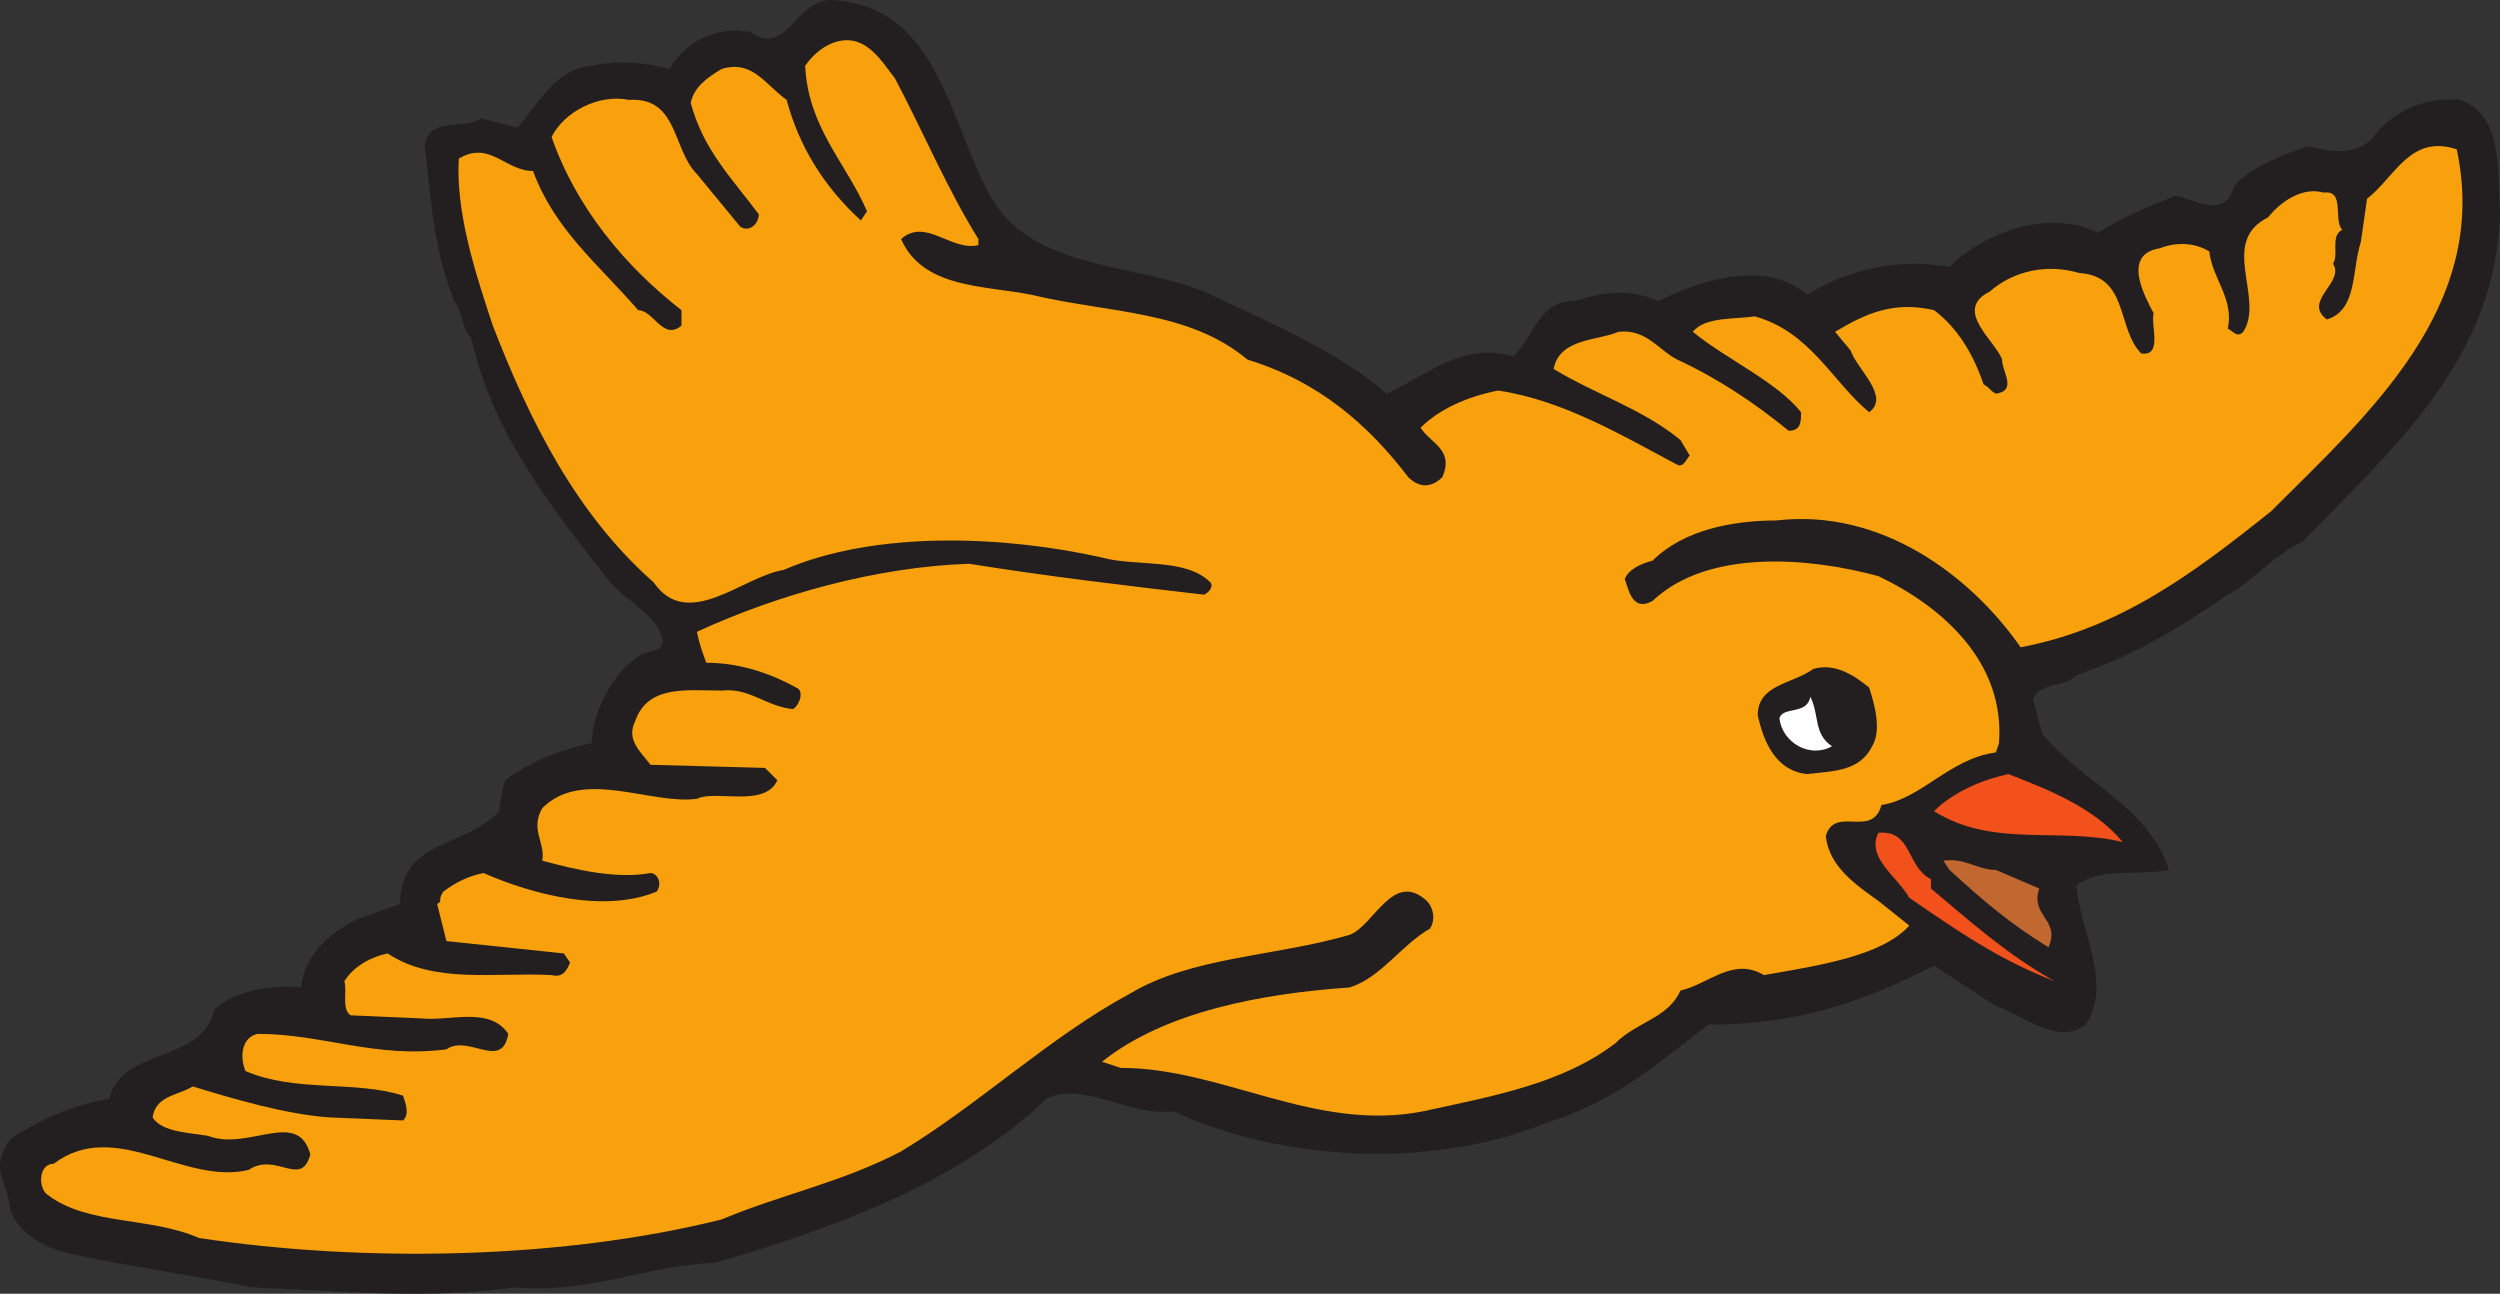 <svg xmlns="http://www.w3.org/2000/svg" width="606.259" height="313.729"><rect width="100%" height="100%" fill="#333333" stroke="none"/><path fill="#231f20" fill-rule="evenodd" d="M241.01 48.963c10.5 16.5 34.5 15 51 21.75 14.25 6.75 32.25 14.25 44.25 24.75 9.75-4.5 18.75-12.75 30.75-9 5.25-5.25 6-13.5 15-13.5 7.5-2.25 12.75-3 20.25 0 9-4.5 25.5-10.5 36-1.5 9.75-6 21.75-9 34.5-6.75 8.25-8.25 24-14.25 36-8.25 6-3.75 11.25-6 18.75-9 4.5.75 12 6 14.25-2.25 3.75-4.5 11.25-7.5 18-9.75 6 1.5 12 2.25 15.75-2.25 4.5-6 12-9.75 21-9 10.5 3.75 9 16.5 9.75 27-.75 36-26.25 57.75-48 80.25-6.75 3-11.25 9-18 12.75-12 8.25-23.25 15-36.75 19.5-2.25 3-9 1.5-10.5 6l2.25 8.25c9.75 12 25.5 17.25 30.75 33-7.5 1.5-16.5-.75-22.5 3.75.75 10.5 9 24 2.25 33.75-6.75 5.25-15-2.25-21.75-4.5l-15-9.75c-18 9-33 14.25-54.75 14.25-12.75 9.75-22.5 18.75-39.75 24-27.75 11.25-64.5 9-90-3-10.5 1.5-21.75-7.5-30.75-3-21 20.25-51.75 31.5-80.25 39.75-17.25.75-30 7.5-48.75 6-22.5 3-42 .75-63.75 0-14.25-3-30.75-5.25-44.25-8.25-6-1.5-12-4.5-14.25-10.5-.75-7.5-5.25-9.75 0-17.25 6.75-4.5 15-8.25 24-9.75 3-12.75 22.5-8.25 25.5-21.75 5.25-4.5 13.5-6 21-5.25.75-8.25 7.5-13.5 13.5-16.5l10.5-3.75c0-15.75 15.75-13.5 24-22.5 0-.75.75-5.25 1.5-7.5 6-4.5 13.5-7.5 21-9 0-6.75 4.5-16.5 11.25-21 1.5-1.5 6-.75 6-3.75-1.5-6.75-8.25-9-12.75-14.25-14.25-18-28.5-36-33.75-59.25-2.25-2.25-2.25-6.75-3.75-8.25-5.25-12-6-25.5-7.5-38.25.75-7.5 9.75-3.75 13.5-6.75l9 2.25c5.25-6 9-14.25 18-15 6-1.5 13.5-.75 18.75.75 3.75-6 10.5-10.5 19.5-9 9.75 6.75 11.25-9.75 21.75-7.5 24.75 2.25 27 31.5 37.5 48.75"/><path fill="#f9a10d" fill-rule="evenodd" d="M217.01 18.963c6.75 12.75 12.75 27 20.25 39v1.5c-6.75 1.5-12.75-6.75-18.75-1.5 5.25 12 20.25 11.25 31.5 13.5 18.75 4.5 38.25 3.75 52.5 15.75 17.25 5.25 29.25 15.75 39 28.5 3 3 6 2.25 8.25 0 3-6.75-3-8.25-5.25-12 4.5-4.5 11.25-7.5 18.75-9 15.75 2.25 30.75 11.25 43.5 18 1.5.75 2.25-1.5 3-2.25l-2.25-3.75c-9-7.5-21-11.25-30.75-17.25 1.5-7.5 10.5-6.75 15.75-9 6.75-.75 9.75 4.5 14.25 6.75 9.75 4.5 18.75 10.5 27 17.25 3 0 3-2.25 3-4.5-6-7.5-18-12.75-26.25-19.5 3-3.75 10.5-3 15-3.75 13.5 3.75 18.75 15.75 27.75 23.25 5.25-3.75-3-10.5-4.5-15l-3.75-4.5c7.5-4.5 14.25-7.5 24-5.25 6 4.5 9.75 11.25 12 18 1.5.75 1.5 1.5 3 2.25 5.25-.75 1.5-5.25 1.5-8.25-1.5-4.5-12-12-3-16.5 6-5.25 14.25-6.75 21.75-4.5 12 .75 9 13.5 15 19.5 5.25.75 2.25-6.75 3-9.75-1.5-3-8.25-14.25 1.5-15.75 3.75-1.5 8.25-1.5 12 .75.75 6.75 6 11.25 4.5 18.75 1.5.75 2.25 2.25 3.75.75 5.25-8.25-6-21.75 6-27.75 3-3.75 8.25-7.5 13.5-6 5.25-.75 2.25 6.75 4.5 9-3 1.5-.75 6-2.25 8.25 3 4.5-7.5 9-1.5 13.5 7.5-2.25 6-12 8.25-18.75l1.5-10.5c6.75-5.25 10.5-15.75 21.75-12 8.25 38.25-21.75 64.5-45 87.75-18.75 15-36.75 28.5-60.75 33-12-17.25-33.75-33.75-59.25-30.75-10.5 0-22.5 2.25-30 9.75-3 .75-6 2.25-6.75 4.5.75 1.5 1.5 8.25 6.75 5.25 13.5-12.75 38.25-10.5 54.75-6 15.75 7.5 30.75 21 29.25 40.5l-.75 2.25c-11.25 1.5-18 11.25-27.75 12.75-2.25 8.25-11.25 0-13.5 7.5.75 7.5 7.5 12 12.75 15.75l7.5 6c-6.75 7.5-22.5 9.75-35.25 12-7.5-4.5-13.5 2.25-20.25 3.75-3 6.75-10.5 7.5-15.75 12.75-12.75 9.75-29.25 12.75-46.5 16.5-26.25 5.25-48.75-10.5-73.5-10.5l-4.5-1.5c15-12 38.25-16.5 60-18 7.5-2.25 12.75-10.5 19.5-14.25 1.5-2.25.75-5.25-.75-6.75-8.25-7.5-12.75 6-18.75 8.25-18 5.25-38.25 5.25-53.25 14.25-19.5 10.5-36.75 27-55.5 38.25-14.25 7.5-29.25 10.5-43.5 16.5-39 9.75-87 10.5-126.75 4.5-12-5.25-27-3-36.75-10.5-2.25-1.5-2.25-7.5 1.5-7.5 15-11.25 31.5 5.25 47.25 1.5 6.75-4.5 12.75 4.5 15-3.75-3-11.25-15-.75-24.75-4.5-3.75-.75-11.25-.75-13.5-4.5.75-5.25 6-5.25 9.75-7.5 9.75 3 22.5 6.75 33 7.5l18 .75c1.5-1.5.75-3.75 0-6-11.25-3.75-26.25-.75-38.25-6-1.5-3.75-.75-8.25 3-9 15.75 0 28.5 6 45.75 3.75 5.25-3.75 13.5 5.25 15-3.75-4.5-6.75-14.25-3-21-3.75l-17.25-.75c-2.25-1.5-.75-6-1.5-8.25 2.25-3.75 6.75-6 10.5-6.75 11.25 7.5 26.25 4.5 39.75 5.25 3 .75 3.75-1.5 4.5-3l-1.5-2.25-28.5-3-2.25-9c1.5-.75 0-.75 1.5-3 3-2.25 6-3.75 9.75-4.5 12 5.25 29.25 9.75 42 4.5 1.5-2.25 0-4.5-1.5-4.5-8.25 1.5-18-.75-26.25-3 .75-4.5-3-7.5 0-12.75 9.75-9.75 26.25-.75 37.5-2.25 4.5-2.25 16.5 2.25 19.5-4.5l-3-3-27.75-.75c-2.25-3-6-6-3.75-10.5 3-9 12.75-7.5 21-7.5 6.75-.75 10.5 3.75 17.25 4.5 1.5-.75 3-4.5.75-5.25-6.75-3.75-14.25-6-21.75-6-.75-2.25-1.5-3.75-2.25-7.5 19.5-9 43.5-15.75 66-16.5 18.75 3 37.5 5.25 57 7.5 1.5-.75 2.25-2.25 1.5-3-6-6-18-3.75-26.25-6-23.25-5.25-54.75-6.75-77.25 3-9.75 1.5-23.25 15-31.5 3-18.75-16.5-30-39-39-62.25-4.5-13.5-9-27.75-8.25-40.5 7.5-4.5 11.25 3 18 3 5.25 14.25 15.75 22.5 25.5 33.75 3.75 0 6 7.5 10.5 3.75v-3.75c-13.5-10.5-25.5-24.75-31.5-42 3-6 11.25-10.5 18.75-9 12-.75 10.5 12 16.5 18l10.5 12.75c2.25 1.5 4.5-.75 4.5-3-6.75-9-13.5-15.75-16.5-27 .75-3.75 3.75-6 7.5-8.25 7.5-2.25 10.5 3.75 15.75 7.5 3 11.25 9 21 18 29.25l1.5-2.25c-5.25-12-14.25-20.25-15-35.25 1.5-2.25 4.5-5.25 8.25-6 6.75-1.5 10.5 5.25 13.5 9"/><path fill="#231f20" fill-rule="evenodd" d="M453.26 166.713c1.5 4.5 3 10.5.75 14.25-3 6-9 6-15.75 6.75-7.5-.75-10.5-7.5-12-14.25 0-7.5 8.25-7.5 13.5-11.25 5.25-1.5 9.75 1.5 13.5 4.5"/><path fill="#fff" fill-rule="evenodd" d="M444.26 180.963c-5.25 3-12-.75-12.75-6.75.75-3 6.75-.75 7.5-5.25 2.25 4.5.75 9 5.25 12"/><path fill="#f2511b" fill-rule="evenodd" d="M514.76 204.213c-15-3.75-31.5 1.5-45.75-7.5 4.5-4.5 11.25-7.5 18-9 9.75 3.75 21 8.25 27.75 16.5m-46.5 9v2.25c9 7.5 18 15.75 30 22.5-13.5-5.25-23.25-12-35.25-20.25-3-5.25-10.5-9.75-7.5-15.75 8.25-.75 6.75 8.25 12.75 11.25"/><path fill="#c16730" fill-rule="evenodd" d="M494.51 215.463c-2.25 6.75 5.25 7.5 2.25 14.25-9.75-6-15.75-11.25-24-18.75l-1.5-2.25c5.25-.75 8.25 2.25 12.75 2.25l10.5 4.5"/></svg>

